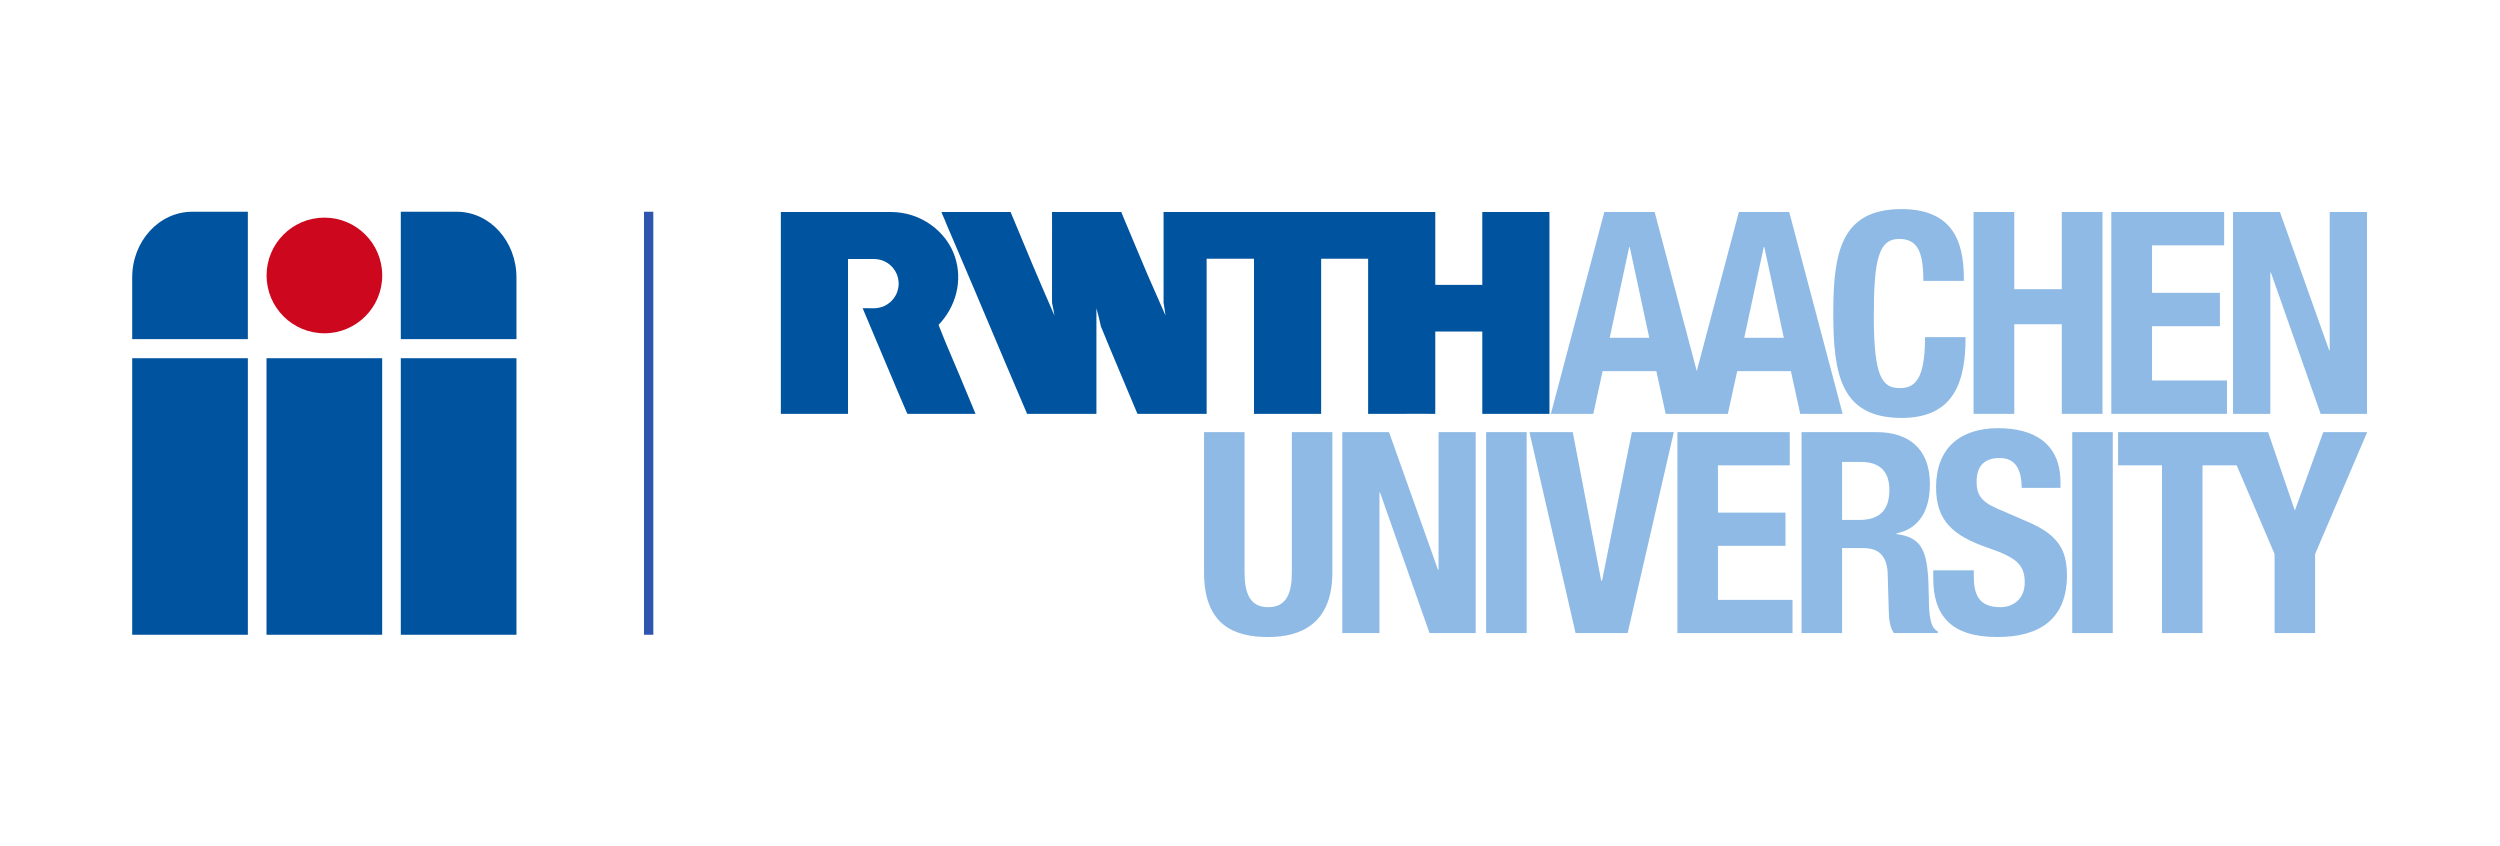 <?xml version="1.0" encoding="UTF-8" standalone="no"?> <svg xmlns:dc="http://purl.org/dc/elements/1.1/" xmlns:cc="http://creativecommons.org/ns#" xmlns:rdf="http://www.w3.org/1999/02/22-rdf-syntax-ns#" xmlns:svg="http://www.w3.org/2000/svg" xmlns="http://www.w3.org/2000/svg" xmlns:sodipodi="http://sodipodi.sourceforge.net/DTD/sodipodi-0.dtd" xmlns:inkscape="http://www.inkscape.org/namespaces/inkscape" version="1.1" id="svg2203" xml:space="preserve" width="357.293" height="120.947" viewBox="0 0 357.293 120.947" sodipodi:docname="rwth_mmi_bild_rgb.svg" inkscape:version="0.92.3 (2405546, 2018-03-11)"><defs id="defs2207"></defs><g id="g2211" inkscape:groupmode="layer" inkscape:label="ink_ext_XXXXXX" transform="matrix(1.333,0,0,-1.333,0,120.947)"><g id="g2213" transform="scale(0.1)"><path d="m 1974.98,412.035 h 20.52 c 19.61,0 30.18,-9.961 30.18,-29.879 0,-23.23 -11.78,-32.281 -32.6,-32.281 h -18.1 z m -43.45,-183.469 h 43.45 v 91.129 h 23.23 c 17.5,0 25.05,-10.261 25.66,-27.16 l 1.2,-41.34 c 0.3,-8.441 1.21,-16.59 5.43,-22.629 h 47.07 v 1.809 c -8.14,4.23 -9.35,15.988 -9.65,38.621 -0.6,45.57 -5.13,61.867 -34.7,65.789 v 0.602 c 24.44,5.129 35.91,24.437 35.91,53.109 0,36.82 -21.73,55.527 -57.34,55.527 h -80.26 V 228.566" style="fill:#8ebae5;fill-opacity:1;fill-rule:nonzero;stroke:none" id="path2215" inkscape:connector-curvature="0"></path><path d="M 1290.9,444.02 V 293.75 c 0,-57.641 33.49,-69.41 68.8,-69.41 35.3,0 68.8,14.48 68.8,69.41 v 150.27 h -43.45 V 293.75 c 0,-21.43 -5.13,-37.422 -25.35,-37.422 -20.22,0 -25.35,15.992 -25.35,37.422 v 150.27 h -43.45" style="fill:#8ebae5;fill-opacity:1;fill-rule:nonzero;stroke:none" id="path2217" inkscape:connector-curvature="0"></path><path d="M 1439.14,444.02 V 228.57 h 39.83 v 150.871 h 0.6 l 53.11,-150.871 h 49.49 v 215.45 h -39.83 V 296.461 h -0.6 l -52.51,147.559 h -50.09" style="fill:#8ebae5;fill-opacity:1;fill-rule:nonzero;stroke:none" id="path2219" inkscape:connector-curvature="0"></path><path d="m 1636.79,444.02 h -43.45 V 228.57 h 43.45 v 215.45" style="fill:#8ebae5;fill-opacity:1;fill-rule:nonzero;stroke:none" id="path2221" inkscape:connector-curvature="0"></path><path d="m 1639.77,444.02 49.48,-215.45 h 55.83 l 49.48,215.45 h -44.96 l -31.98,-159.329 h -0.9 l -30.48,159.329 h -46.47" style="fill:#8ebae5;fill-opacity:1;fill-rule:nonzero;stroke:none" id="path2223" inkscape:connector-curvature="0"></path><path d="M 1798.44,444.02 V 228.57 h 123.42 v 35.602 h -79.97 v 57.937 h 72.43 v 35.61 h -72.43 v 50.691 h 76.95 v 35.61 h -120.4" style="fill:#8ebae5;fill-opacity:1;fill-rule:nonzero;stroke:none" id="path2225" inkscape:connector-curvature="0"></path><path d="m 2072.74,295.859 v -8.75 c 0,-39.839 19.31,-62.769 68.5,-62.769 47.07,0 74.83,20.519 74.83,66.09 0,26.25 -8.45,42.84 -41.04,57.027 l -33.49,14.481 c -18.41,7.851 -22.33,15.992 -22.33,29.269 0,12.672 5.13,25.051 24.74,25.051 16.59,0 23.54,-11.77 23.54,-31.988 h 41.64 v 6.039 c 0,41.339 -28.07,57.929 -66.69,57.929 -41.04,0 -66.68,-21.422 -66.68,-63.359 0,-35.91 17.8,-51.91 56.42,-65.18 28.67,-9.961 38.63,-17.203 38.63,-36.82 0,-18.102 -12.68,-26.551 -25.95,-26.551 -22.94,0 -28.67,12.969 -28.67,33.192 v 6.339 h -43.45" style="fill:#8ebae5;fill-opacity:1;fill-rule:nonzero;stroke:none" id="path2227" inkscape:connector-curvature="0"></path><path d="m 2265.2,444.02 h -43.45 V 228.57 h 43.45 v 215.45" style="fill:#8ebae5;fill-opacity:1;fill-rule:nonzero;stroke:none" id="path2229" inkscape:connector-curvature="0"></path><path d="m 2490.89,444.02 -30.18,-83.282 h -0.6 l -28.36,83.282 h -160.86 v -35.61 h 47.07 V 228.57 h 43.46 v 179.84 h 36.65 l 40.61,-95.051 V 228.57 h 43.46 v 84.789 l 55.83,130.661 h -47.08" style="fill:#8ebae5;fill-opacity:1;fill-rule:nonzero;stroke:none" id="path2231" inkscape:connector-curvature="0"></path><path d="m 909.188,463.617 h -72 v 216.41 h 118.07 c 32.019,0.008 59.632,-20.722 68.642,-48.203 8.34,-25.457 1.21,-53.117 -17.61,-72.808 2.5,-6.782 4.94,-12.09 7.26,-18.18 5.23,-12.051 10.01,-24.102 15.24,-36 l 17.13,-41.219 h -0.44 -72.574 c 0,-0.043 -0.578,1.738 -1.16,2.469 -2.898,6.379 -5.519,13.211 -8.418,19.59 l -17.562,41.66 c -6.969,16.84 -13.938,32.75 -20.899,49.582 8.692,0.238 15.192,-1.391 23.578,2.469 5.903,2.898 14.84,10.109 15.071,23.937 -0.231,6.852 -2.129,12.043 -6.661,17.442 -4.546,5.019 -11.128,8.742 -19.699,8.859 0,0 -27.98,0.012 -27.968,0 V 463.617" style="fill:#00549f;fill-opacity:1;fill-rule:nonzero;stroke:none" id="path2233" inkscape:connector-curvature="0"></path><path d="m 1661.24,680.027 v -216.41 h -72 v 88.242 h -6.72 -43.1 -0.59 v -88.242 c -13.06,0 -27.14,0.141 -40.2,0 h -31.8 v 166.332 h -50.36 v -5.219 -15.671 -71.27 -74.172 h -0.58 -71.42 v 89.703 3.481 73.148 h -50.79 V 551.43 463.617 h -74.17 c -12.92,31.203 -26.56,62.703 -39.19,93.762 -1.45,6.531 -2.9,13.07 -4.79,19.449 V 463.617 h -74.32 c -14.73,34.25 -28.88,67.821 -43.57,102.582 -5.09,12.039 -9.26,21.84 -14.52,34.36 l -0.72,1.64 -11.44,26.852 -16.38,38.347 c -1.44,4.352 -3.76,8.282 -5.22,12.629 h 74.15 c 15.24,-37.007 30.62,-73.589 46.59,-110.019 l 0.44,-0.867 c -0.58,4.207 -1.9,9.578 -2.62,13.636 v 64.59 c 0.14,10.313 0,22.071 0,32.66 h 74.31 c 0.94,-2.359 1.46,-3.629 2.18,-5.519 8.71,-20.457 16.99,-40.778 25.7,-61.098 l 19.45,-44.269 c -0.44,4.648 -1.46,9.136 -2.04,13.636 v 97.25 h 5.95 50.52 182.88 51.96 v -13.5 -64.589 h 3.49 46.92 v 78.089 h 37.55 34.45" style="fill:#00549f;fill-opacity:1;fill-rule:nonzero;stroke:none" id="path2235" inkscape:connector-curvature="0"></path><path d="m 1918.29,680.051 h -53.96 l -45.16,-170.59 -45.16,170.59 h -53.96 l -57.29,-216.434 h 45.47 l 10,45.774 h 57.61 l 9.99,-45.774 h 66.68 l 10,45.774 h 57.6 l 10,-45.774 h 45.47 z m -192.47,-134.891 20.91,97.301 h 0.6 l 20.92,-97.301 z m 144.27,0 20.92,97.301 h 0.6 l 20.92,-97.301 h -42.44" style="fill:#8ebae5;fill-opacity:1;fill-rule:nonzero;stroke:none" id="path2237" inkscape:connector-curvature="0"></path><path d="m 2105.57,606.199 c 0,31.379 -4.52,76.949 -66.69,76.949 -65.17,0 -73.33,-46.468 -73.33,-111.949 0,-65.48 8.16,-111.949 73.33,-111.949 57.03,0 68.5,40.129 68.5,86.602 h -43.45 c 0,-46.473 -11.47,-54.622 -27.16,-54.622 -18.71,0 -27.76,11.77 -27.76,76.95 0,60.949 5.13,82.98 27.16,82.98 19.61,0 25.95,-13.582 25.95,-44.961 h 43.45" style="fill:#8ebae5;fill-opacity:1;fill-rule:nonzero;stroke:none" id="path2239" inkscape:connector-curvature="0"></path><path d="m 2115.97,463.617 h 43.64 v 96.078 h 50.92 v -96.078 h 43.65 v 216.41 h -43.65 v -82.75 h -50.92 v 82.75 h -43.64 v -216.41" style="fill:#8ebae5;fill-opacity:1;fill-rule:nonzero;stroke:none" id="path2241" inkscape:connector-curvature="0"></path><path d="M 2263.64,680.066 V 463.617 h 124 v 35.77 h -80.34 v 58.211 h 72.76 v 35.769 h -72.76 v 50.93 h 77.3 v 35.769 h -120.96" style="fill:#8ebae5;fill-opacity:1;fill-rule:nonzero;stroke:none" id="path2243" inkscape:connector-curvature="0"></path><path d="m 2394.12,680.027 v -216.41 h 40.01 v 151.547 h 0.6 l 53.35,-151.547 h 49.71 v 216.41 h -40.01 V 531.816 h -0.61 l -52.74,148.211 h -50.31" style="fill:#8ebae5;fill-opacity:1;fill-rule:nonzero;stroke:none" id="path2245" inkscape:connector-curvature="0"></path><path d="m 690.449,226.77 h 10 v 453.55 h -10 V 226.77" style="fill:#2f56ae;fill-opacity:1;fill-rule:nonzero;stroke:none" id="path2247" inkscape:connector-curvature="0"></path><path d="m 553.719,543.727 v 66.148 c 0,38.902 -28.629,70.441 -63.918,70.441 H 429.719 V 543.727 h 124" style="fill:#00549f;fill-opacity:1;fill-rule:nonzero;stroke:none" id="path2249" inkscape:connector-curvature="0"></path><path d="m 285.738,226.77 h 124 v 296.5 h -124 v -296.5" style="fill:#00549f;fill-opacity:1;fill-rule:nonzero;stroke:none" id="path2251" inkscape:connector-curvature="0"></path><path d="m 141.738,226.77 h 124 v 296.5 h -124 v -296.5" style="fill:#00549f;fill-opacity:1;fill-rule:nonzero;stroke:none" id="path2253" inkscape:connector-curvature="0"></path><path d="m 265.738,680.313 h -59.566 c -35.594,0 -64.434,-31.54 -64.434,-70.438 v -66.152 h 124 v 136.59" style="fill:#00549f;fill-opacity:1;fill-rule:nonzero;stroke:none" id="path2255" inkscape:connector-curvature="0"></path><path d="m 429.719,226.77 h 124 v 296.5 h -124 v -296.5" style="fill:#00549f;fill-opacity:1;fill-rule:nonzero;stroke:none" id="path2257" inkscape:connector-curvature="0"></path><path d="m 347.801,549.992 c 34.25,0 62,27.762 62,62.012 0,34.219 -27.75,62 -62,62 -34.238,0 -61.988,-27.781 -61.988,-62 0,-34.25 27.75,-62.012 61.988,-62.012" style="fill:#cc071e;fill-opacity:1;fill-rule:nonzero;stroke:none" id="path2259" inkscape:connector-curvature="0"></path></g></g></svg> 